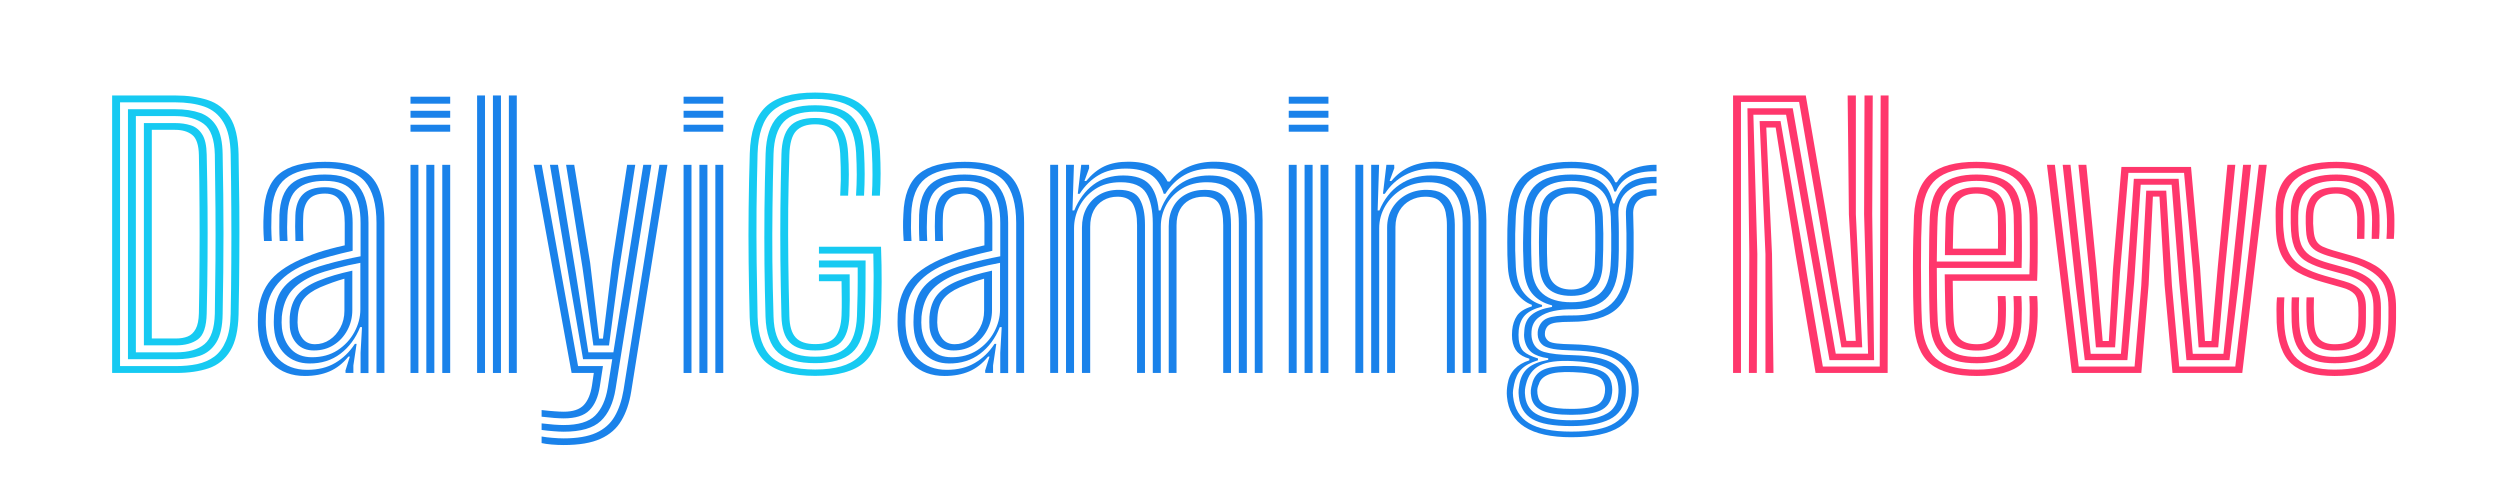 <svg xmlns="http://www.w3.org/2000/svg" xmlns:xlink="http://www.w3.org/1999/xlink" width="500" zoomAndPan="magnify" viewBox="0 0 375 75" height="100" preserveAspectRatio="xMidYMid meet" version="1.2"><defs/><g id="e4c273fc37"><g style="fill:#16caf2;fill-opacity:1;"><g transform="translate(13.928, 55.944)"><path style="stroke:none" d="M 2.891 0 L 2.891 -41.625 L 12.328 -41.625 C 14.191 -41.625 15.828 -41.395 17.234 -40.938 C 18.648 -40.488 19.758 -39.629 20.562 -38.359 C 21.375 -37.098 21.805 -35.254 21.859 -32.828 C 21.91 -30.117 21.945 -27.508 21.969 -25 C 21.988 -22.488 21.988 -19.926 21.969 -17.312 C 21.957 -14.695 21.922 -11.863 21.859 -8.812 C 21.805 -6.426 21.391 -4.598 20.609 -3.328 C 19.836 -2.055 18.758 -1.18 17.375 -0.703 C 15.988 -0.234 14.359 0 12.484 0 Z M 4.078 -1.031 L 12.484 -1.031 C 13.609 -1.031 14.66 -1.129 15.641 -1.328 C 16.617 -1.535 17.477 -1.91 18.219 -2.453 C 18.957 -3.004 19.539 -3.797 19.969 -4.828 C 20.406 -5.859 20.641 -7.203 20.672 -8.859 C 20.723 -11.379 20.754 -13.941 20.766 -16.547 C 20.785 -19.16 20.785 -21.82 20.766 -24.531 C 20.754 -27.238 20.723 -30 20.672 -32.812 C 20.629 -34.883 20.266 -36.484 19.578 -37.609 C 18.898 -38.742 17.945 -39.523 16.719 -39.953 C 15.488 -40.379 14.023 -40.594 12.328 -40.594 L 4.078 -40.594 Z M 5.266 -2.062 L 5.266 -39.562 L 12.328 -39.562 C 13.797 -39.562 15.055 -39.375 16.109 -39 C 17.16 -38.625 17.977 -37.953 18.562 -36.984 C 19.145 -36.016 19.445 -34.625 19.469 -32.812 C 19.508 -30.688 19.539 -28.648 19.562 -26.703 C 19.582 -24.766 19.594 -22.848 19.594 -20.953 C 19.594 -19.066 19.582 -17.129 19.562 -15.141 C 19.539 -13.16 19.508 -11.066 19.469 -8.859 C 19.445 -6.984 19.129 -5.555 18.516 -4.578 C 17.91 -3.598 17.086 -2.93 16.047 -2.578 C 15.016 -2.234 13.828 -2.062 12.484 -2.062 Z M 6.453 -3.094 L 12.484 -3.094 C 14.348 -3.094 15.77 -3.504 16.75 -4.328 C 17.727 -5.148 18.242 -6.672 18.297 -8.891 C 18.336 -11.586 18.367 -14.227 18.391 -16.812 C 18.41 -19.395 18.41 -22 18.391 -24.625 C 18.367 -27.25 18.336 -29.961 18.297 -32.766 C 18.242 -35.055 17.691 -36.586 16.641 -37.359 C 15.598 -38.141 14.16 -38.531 12.328 -38.531 L 6.453 -38.531 Z M 7.656 -4.141 L 7.656 -37.484 L 12.328 -37.484 C 13.18 -37.484 13.957 -37.375 14.656 -37.156 C 15.363 -36.945 15.938 -36.504 16.375 -35.828 C 16.82 -35.16 17.055 -34.129 17.078 -32.734 C 17.141 -29.953 17.18 -27.301 17.203 -24.781 C 17.223 -22.27 17.223 -19.734 17.203 -17.172 C 17.191 -14.609 17.148 -11.859 17.078 -8.922 C 17.035 -6.953 16.598 -5.66 15.766 -5.047 C 14.93 -4.441 13.836 -4.141 12.484 -4.141 Z M 8.844 -5.172 L 12.484 -5.172 C 13.141 -5.172 13.719 -5.27 14.219 -5.469 C 14.719 -5.664 15.117 -6.039 15.422 -6.594 C 15.723 -7.145 15.883 -7.938 15.906 -8.969 C 15.957 -11.52 15.988 -14.117 16 -16.766 C 16.02 -19.41 16.02 -22.066 16 -24.734 C 15.988 -27.41 15.957 -30.055 15.906 -32.672 C 15.875 -34.203 15.535 -35.219 14.891 -35.719 C 14.254 -36.219 13.398 -36.469 12.328 -36.469 L 8.844 -36.469 Z M 8.844 -5.172 "/></g></g><g style="fill:#1a82ea;fill-opacity:1;"><g transform="translate(37.037, 55.944)"><path style="stroke:none" d="M 19.438 0 L 19.438 -22.5 C 19.438 -25.312 18.859 -27.383 17.703 -28.719 C 16.555 -30.051 14.555 -30.719 11.703 -30.719 C 9.066 -30.719 7.098 -30.195 5.797 -29.156 C 4.492 -28.125 3.789 -26.332 3.688 -23.781 C 3.664 -23.125 3.656 -22.461 3.656 -21.797 C 3.664 -21.141 3.691 -20.473 3.734 -19.797 L 2.562 -19.797 C 2.508 -20.535 2.477 -21.207 2.469 -21.812 C 2.457 -22.414 2.473 -23.086 2.516 -23.828 C 2.617 -26.648 3.395 -28.66 4.844 -29.859 C 6.289 -31.066 8.578 -31.672 11.703 -31.672 C 13.922 -31.672 15.68 -31.336 16.984 -30.672 C 18.285 -30.016 19.219 -29.008 19.781 -27.656 C 20.344 -26.301 20.625 -24.582 20.625 -22.5 L 20.625 0 Z M 9.766 -2.359 C 11.234 -2.359 12.508 -2.707 13.594 -3.406 C 14.676 -4.113 15.516 -5.016 16.109 -6.109 C 16.711 -7.211 17.016 -8.352 17.016 -9.531 L 17.016 -16.516 C 15.898 -16.316 14.695 -16.047 13.406 -15.703 C 12.125 -15.367 11.062 -15.035 10.219 -14.703 C 8.625 -14.035 7.438 -13.227 6.656 -12.281 C 5.875 -11.332 5.398 -10.062 5.234 -8.469 C 5.211 -8.176 5.203 -7.875 5.203 -7.562 C 5.211 -7.258 5.227 -6.977 5.25 -6.719 C 5.414 -5.414 5.879 -4.363 6.641 -3.562 C 7.398 -2.758 8.441 -2.359 9.766 -2.359 Z M 10.047 -3.375 C 8.984 -3.375 8.141 -3.703 7.516 -4.359 C 6.891 -5.023 6.531 -5.848 6.438 -6.828 C 6.414 -7.117 6.406 -7.395 6.406 -7.656 C 6.406 -7.914 6.41 -8.172 6.422 -8.422 C 6.535 -9.797 6.926 -10.891 7.594 -11.703 C 8.258 -12.523 9.266 -13.219 10.609 -13.781 C 11.492 -14.145 12.336 -14.441 13.141 -14.672 C 13.953 -14.91 14.844 -15.133 15.812 -15.344 L 15.812 -9.438 C 15.812 -8.344 15.562 -7.332 15.062 -6.406 C 14.57 -5.488 13.895 -4.754 13.031 -4.203 C 12.164 -3.648 11.172 -3.375 10.047 -3.375 Z M 10.203 -4.312 C 11.016 -4.312 11.754 -4.535 12.422 -4.984 C 13.086 -5.43 13.617 -6.035 14.016 -6.797 C 14.422 -7.555 14.625 -8.398 14.625 -9.328 L 14.625 -14.141 C 14.031 -13.973 13.441 -13.785 12.859 -13.578 C 12.273 -13.367 11.66 -13.129 11.016 -12.859 C 9.859 -12.348 9.02 -11.754 8.5 -11.078 C 7.977 -10.398 7.688 -9.492 7.625 -8.359 C 7.602 -8.066 7.594 -7.805 7.594 -7.578 C 7.602 -7.348 7.617 -7.129 7.641 -6.922 C 7.703 -6.254 7.953 -5.648 8.391 -5.109 C 8.836 -4.578 9.441 -4.312 10.203 -4.312 Z M 8.703 0.453 C 6.734 0.453 5.117 -0.141 3.859 -1.328 C 2.609 -2.516 1.883 -4.219 1.688 -6.438 C 1.656 -6.863 1.641 -7.273 1.641 -7.672 C 1.641 -8.066 1.648 -8.473 1.672 -8.891 C 1.836 -10.973 2.488 -12.676 3.625 -14 C 4.77 -15.32 6.562 -16.469 9 -17.438 C 9.57 -17.676 10.133 -17.891 10.688 -18.078 C 11.25 -18.266 11.848 -18.441 12.484 -18.609 C 13.129 -18.785 13.859 -18.961 14.672 -19.141 L 14.672 -22.5 C 14.672 -23.875 14.453 -24.953 14.016 -25.734 C 13.586 -26.516 12.816 -26.906 11.703 -26.906 C 10.609 -26.906 9.801 -26.613 9.281 -26.031 C 8.77 -25.445 8.492 -24.617 8.453 -23.547 C 8.43 -23.223 8.422 -22.703 8.422 -21.984 C 8.422 -21.266 8.438 -20.535 8.469 -19.797 L 7.281 -19.797 C 7.25 -20.566 7.234 -21.285 7.234 -21.953 C 7.242 -22.629 7.254 -23.191 7.266 -23.641 C 7.316 -25.047 7.695 -26.098 8.406 -26.797 C 9.113 -27.504 10.211 -27.859 11.703 -27.859 C 13.273 -27.859 14.359 -27.391 14.953 -26.453 C 15.555 -25.516 15.859 -24.195 15.859 -22.5 L 15.859 -18.328 C 14.734 -18.078 13.602 -17.797 12.469 -17.484 C 11.332 -17.18 10.316 -16.863 9.422 -16.531 C 7.359 -15.77 5.773 -14.742 4.672 -13.453 C 3.566 -12.16 2.961 -10.602 2.859 -8.781 C 2.848 -8.438 2.836 -8.066 2.828 -7.672 C 2.828 -7.273 2.848 -6.898 2.891 -6.547 C 3.035 -4.691 3.645 -3.211 4.719 -2.109 C 5.801 -1.016 7.242 -0.469 9.047 -0.469 C 10.672 -0.469 12.066 -0.812 13.234 -1.5 C 14.41 -2.188 15.395 -3.141 16.188 -4.359 L 16.453 -4.359 L 15.969 -1.125 L 15.969 0 L 14.797 0 L 14.781 -0.359 L 15.438 -2.453 L 15.219 -2.453 C 14.395 -1.43 13.453 -0.691 12.391 -0.234 C 11.328 0.223 10.098 0.453 8.703 0.453 Z M 17.047 0.016 L 17.047 -3.031 L 17.266 -6.875 L 16.984 -6.875 C 16.305 -5.195 15.316 -3.863 14.016 -2.875 C 12.711 -1.895 11.164 -1.41 9.375 -1.422 C 7.895 -1.43 6.676 -1.895 5.719 -2.812 C 4.758 -3.738 4.211 -5.008 4.078 -6.625 C 4.047 -6.945 4.031 -7.285 4.031 -7.641 C 4.031 -8.004 4.039 -8.348 4.062 -8.672 C 4.188 -10.504 4.711 -11.941 5.641 -12.984 C 6.566 -14.035 7.961 -14.914 9.828 -15.625 C 10.391 -15.844 11.086 -16.066 11.922 -16.297 C 12.754 -16.535 13.617 -16.758 14.516 -16.969 C 15.422 -17.176 16.266 -17.352 17.047 -17.5 L 17.047 -22.5 C 17.047 -24.562 16.656 -26.129 15.875 -27.203 C 15.102 -28.273 13.711 -28.812 11.703 -28.812 C 9.859 -28.812 8.477 -28.41 7.562 -27.609 C 6.645 -26.816 6.148 -25.504 6.078 -23.672 C 6.055 -23.16 6.039 -22.562 6.031 -21.875 C 6.031 -21.195 6.051 -20.504 6.094 -19.797 L 4.922 -19.797 C 4.879 -20.504 4.859 -21.195 4.859 -21.875 C 4.859 -22.562 4.863 -23.172 4.875 -23.703 C 4.969 -25.836 5.547 -27.379 6.609 -28.328 C 7.68 -29.285 9.379 -29.766 11.703 -29.766 C 14.129 -29.766 15.82 -29.164 16.781 -27.969 C 17.75 -26.77 18.234 -24.945 18.234 -22.5 L 18.234 0.016 Z M 17.047 0.016 "/></g></g><g style="fill:#1a82ea;fill-opacity:1;"><g transform="translate(58.903, 55.944)"><path style="stroke:none" d="M 2.672 -40.391 L 2.672 -41.438 L 8.625 -41.438 L 8.625 -40.391 Z M 2.672 -36.188 L 2.672 -37.234 L 8.625 -37.234 L 8.625 -36.188 Z M 2.672 -38.281 L 2.672 -39.328 L 8.625 -39.328 L 8.625 -38.281 Z M 7.438 0 L 7.438 -31.219 L 8.625 -31.219 L 8.625 0 Z M 2.672 0 L 2.672 -31.219 L 3.859 -31.219 L 3.859 0 Z M 5.047 0 L 5.047 -31.219 L 6.25 -31.219 L 6.25 0 Z M 5.047 0 "/></g></g><g style="fill:#1a82ea;fill-opacity:1;"><g transform="translate(68.893, 55.944)"><path style="stroke:none" d="M 7.438 0 L 7.438 -41.625 L 8.625 -41.625 L 8.625 0 Z M 2.672 0 L 2.672 -41.625 L 3.859 -41.625 L 3.859 0 Z M 5.047 0 L 5.047 -41.625 L 6.25 -41.625 L 6.25 0 Z M 5.047 0 "/></g></g><g style="fill:#1a82ea;fill-opacity:1;"><g transform="translate(78.882, 55.944)"><path style="stroke:none" d="M 5.672 10.812 C 5.078 10.812 4.473 10.785 3.859 10.734 C 3.254 10.68 2.754 10.609 2.359 10.516 L 2.359 9.531 C 2.879 9.625 3.43 9.691 4.016 9.734 C 4.609 9.785 5.16 9.812 5.672 9.812 C 7.703 9.812 9.32 9.535 10.531 8.984 C 11.75 8.43 12.672 7.617 13.297 6.547 C 13.93 5.473 14.379 4.16 14.641 2.609 L 20.031 -31.219 L 21.234 -31.219 L 15.797 2.812 C 15.523 4.508 15.035 5.953 14.328 7.141 C 13.629 8.336 12.586 9.25 11.203 9.875 C 9.828 10.5 7.984 10.812 5.672 10.812 Z M 5.672 6.812 C 5.273 6.812 4.805 6.789 4.266 6.75 C 3.734 6.707 3.098 6.645 2.359 6.562 L 2.359 5.562 C 3.16 5.656 3.816 5.719 4.328 5.75 C 4.836 5.789 5.285 5.812 5.672 5.812 C 7.055 5.812 8.062 5.477 8.688 4.812 C 9.312 4.145 9.723 3.148 9.922 1.828 L 10.188 0 L 6.859 0 L 1.172 -31.219 L 2.375 -31.219 L 7.828 -1.031 L 11.562 -1.031 L 11.094 2.016 C 10.852 3.598 10.332 4.789 9.531 5.594 C 8.738 6.406 7.453 6.812 5.672 6.812 Z M 5.672 8.812 C 5.223 8.812 4.703 8.785 4.109 8.734 C 3.523 8.691 2.941 8.629 2.359 8.547 L 2.359 7.562 C 3.035 7.645 3.648 7.707 4.203 7.75 C 4.766 7.789 5.254 7.812 5.672 7.812 C 7.867 7.812 9.441 7.336 10.391 6.391 C 11.348 5.441 11.977 4.051 12.281 2.219 L 12.953 -2.062 L 8.578 -2.062 L 6.5 -14.094 L 3.609 -31.219 L 4.812 -31.219 L 7.5 -14.938 L 9.375 -3.094 L 13.125 -3.094 L 17.609 -31.219 L 18.828 -31.219 L 13.453 2.406 C 13.109 4.531 12.367 6.129 11.234 7.203 C 10.098 8.273 8.242 8.812 5.672 8.812 Z M 10.125 -4.125 L 8.5 -15.75 L 6.031 -31.219 L 7.25 -31.219 L 9.641 -16.531 L 10.984 -5.156 L 11.562 -5.156 L 12.969 -16.688 L 15.188 -31.219 L 16.406 -31.219 L 13.969 -15.422 L 12.469 -4.125 Z M 10.125 -4.125 "/></g></g><g style="fill:#1a82ea;fill-opacity:1;"><g transform="translate(99.864, 55.944)"><path style="stroke:none" d="M 2.672 -40.391 L 2.672 -41.438 L 8.625 -41.438 L 8.625 -40.391 Z M 2.672 -36.188 L 2.672 -37.234 L 8.625 -37.234 L 8.625 -36.188 Z M 2.672 -38.281 L 2.672 -39.328 L 8.625 -39.328 L 8.625 -38.281 Z M 7.438 0 L 7.438 -31.219 L 8.625 -31.219 L 8.625 0 Z M 2.672 0 L 2.672 -31.219 L 3.859 -31.219 L 3.859 0 Z M 5.047 0 L 5.047 -31.219 L 6.25 -31.219 L 6.25 0 Z M 5.047 0 "/></g></g><g style="fill:#16caf2;fill-opacity:1;"><g transform="translate(109.857, 55.944)"><path style="stroke:none" d="M 12.422 0.438 C 9.066 0.438 6.613 -0.234 5.062 -1.578 C 3.508 -2.922 2.688 -5.188 2.594 -8.375 C 2.52 -11.207 2.469 -13.957 2.438 -16.625 C 2.406 -19.289 2.406 -21.969 2.438 -24.656 C 2.469 -27.344 2.523 -30.102 2.609 -32.938 C 2.703 -36.145 3.492 -38.469 4.984 -39.906 C 6.473 -41.344 8.945 -42.062 12.406 -42.062 C 15.758 -42.062 18.172 -41.363 19.641 -39.969 C 21.117 -38.582 21.953 -36.344 22.141 -33.25 C 22.203 -32.031 22.234 -30.922 22.234 -29.922 C 22.234 -28.922 22.195 -27.812 22.125 -26.594 L 20.922 -26.594 C 20.984 -27.582 21.016 -28.617 21.016 -29.703 C 21.023 -30.785 20.992 -31.953 20.922 -33.203 C 20.773 -36.109 20.016 -38.148 18.641 -39.328 C 17.266 -40.516 15.188 -41.109 12.406 -41.109 C 9.477 -41.109 7.332 -40.488 5.969 -39.25 C 4.602 -38.008 3.875 -35.898 3.781 -32.922 C 3.707 -30.078 3.656 -27.312 3.625 -24.625 C 3.602 -21.938 3.609 -19.258 3.641 -16.594 C 3.672 -13.926 3.719 -11.203 3.781 -8.422 C 3.863 -5.578 4.578 -3.547 5.922 -2.328 C 7.273 -1.117 9.441 -0.516 12.422 -0.516 C 15.398 -0.516 17.555 -1.129 18.891 -2.359 C 20.234 -3.586 20.961 -5.609 21.078 -8.422 C 21.117 -9.473 21.145 -10.492 21.156 -11.484 C 21.176 -12.484 21.188 -13.504 21.188 -14.547 C 21.188 -15.586 21.172 -16.707 21.141 -17.906 L 12.984 -17.906 L 12.984 -18.938 L 22.297 -18.938 C 22.367 -17 22.398 -15.234 22.391 -13.641 C 22.391 -12.047 22.348 -10.289 22.266 -8.375 C 22.141 -5.238 21.316 -2.984 19.797 -1.609 C 18.273 -0.242 15.816 0.438 12.422 0.438 Z M 12.422 -1.469 C 9.922 -1.469 8.07 -1.992 6.875 -3.047 C 5.688 -4.098 5.051 -5.906 4.969 -8.469 C 4.895 -11.062 4.844 -13.68 4.812 -16.328 C 4.789 -18.984 4.789 -21.691 4.812 -24.453 C 4.844 -27.211 4.898 -30.023 4.984 -32.891 C 5.066 -35.422 5.664 -37.266 6.781 -38.422 C 7.906 -39.578 9.781 -40.156 12.406 -40.156 C 14.883 -40.156 16.691 -39.613 17.828 -38.531 C 18.961 -37.457 19.602 -35.656 19.75 -33.125 C 19.812 -31.906 19.844 -30.812 19.844 -29.844 C 19.844 -28.875 19.812 -27.789 19.75 -26.594 L 18.547 -26.594 C 18.617 -27.707 18.656 -28.754 18.656 -29.734 C 18.656 -30.711 18.625 -31.816 18.562 -33.047 C 18.426 -35.273 17.879 -36.852 16.922 -37.781 C 15.973 -38.719 14.469 -39.188 12.406 -39.188 C 10.219 -39.188 8.648 -38.68 7.703 -37.672 C 6.754 -36.66 6.242 -35.055 6.172 -32.859 C 6.098 -30.129 6.047 -27.43 6.016 -24.766 C 5.984 -22.109 5.977 -19.441 6 -16.766 C 6.031 -14.086 6.086 -11.328 6.172 -8.484 C 6.234 -6.242 6.77 -4.676 7.781 -3.781 C 8.801 -2.883 10.348 -2.438 12.422 -2.438 C 14.578 -2.438 16.141 -2.906 17.109 -3.844 C 18.078 -4.789 18.602 -6.348 18.688 -8.516 C 18.727 -9.598 18.758 -10.711 18.781 -11.859 C 18.801 -13.016 18.805 -14.336 18.797 -15.828 L 12.984 -15.828 L 12.984 -16.875 L 19.984 -16.875 C 19.992 -15.508 19.988 -14.078 19.969 -12.578 C 19.957 -11.086 19.926 -9.723 19.875 -8.484 C 19.781 -5.91 19.133 -4.098 17.938 -3.047 C 16.75 -1.992 14.91 -1.469 12.422 -1.469 Z M 12.422 -3.375 C 10.68 -3.375 9.414 -3.77 8.625 -4.562 C 7.832 -5.363 7.41 -6.68 7.359 -8.516 C 7.285 -11.492 7.234 -14.289 7.203 -16.906 C 7.18 -19.531 7.18 -22.125 7.203 -24.688 C 7.234 -27.258 7.285 -29.961 7.359 -32.797 C 7.41 -34.691 7.816 -36.07 8.578 -36.938 C 9.336 -37.812 10.613 -38.25 12.406 -38.25 C 14.082 -38.25 15.301 -37.836 16.062 -37.016 C 16.82 -36.191 17.254 -34.844 17.359 -32.969 C 17.43 -31.801 17.469 -30.734 17.469 -29.766 C 17.469 -28.805 17.43 -27.75 17.359 -26.594 L 16.172 -26.594 C 16.223 -27.531 16.254 -28.328 16.266 -28.984 C 16.273 -29.641 16.27 -30.27 16.25 -30.875 C 16.227 -31.477 16.203 -32.16 16.172 -32.922 C 16.078 -34.398 15.758 -35.5 15.219 -36.219 C 14.676 -36.938 13.738 -37.297 12.406 -37.297 C 11.145 -37.297 10.195 -36.961 9.562 -36.297 C 8.938 -35.629 8.598 -34.43 8.547 -32.703 C 8.461 -29.984 8.406 -27.301 8.375 -24.656 C 8.352 -22.02 8.359 -19.367 8.391 -16.703 C 8.422 -14.035 8.473 -11.316 8.547 -8.547 C 8.578 -7.047 8.895 -5.969 9.5 -5.312 C 10.102 -4.656 11.078 -4.328 12.422 -4.328 C 13.848 -4.328 14.848 -4.68 15.422 -5.391 C 15.992 -6.109 16.312 -7.191 16.375 -8.641 C 16.406 -9.398 16.414 -10.234 16.406 -11.141 C 16.406 -12.055 16.395 -12.93 16.375 -13.766 L 12.984 -13.766 L 12.984 -14.797 L 17.594 -14.797 C 17.613 -13.172 17.617 -11.879 17.609 -10.922 C 17.598 -9.973 17.582 -9.191 17.562 -8.578 C 17.488 -6.723 17.051 -5.391 16.25 -4.578 C 15.445 -3.773 14.172 -3.375 12.422 -3.375 Z M 12.422 -3.375 "/></g></g><g style="fill:#1a82ea;fill-opacity:1;"><g transform="translate(132.99, 55.944)"><path style="stroke:none" d="M 19.438 0 L 19.438 -22.5 C 19.438 -25.312 18.859 -27.383 17.703 -28.719 C 16.555 -30.051 14.555 -30.719 11.703 -30.719 C 9.066 -30.719 7.098 -30.195 5.797 -29.156 C 4.492 -28.125 3.789 -26.332 3.688 -23.781 C 3.664 -23.125 3.656 -22.461 3.656 -21.797 C 3.664 -21.141 3.691 -20.473 3.734 -19.797 L 2.562 -19.797 C 2.508 -20.535 2.477 -21.207 2.469 -21.812 C 2.457 -22.414 2.473 -23.086 2.516 -23.828 C 2.617 -26.648 3.395 -28.66 4.844 -29.859 C 6.289 -31.066 8.578 -31.672 11.703 -31.672 C 13.922 -31.672 15.68 -31.336 16.984 -30.672 C 18.285 -30.016 19.219 -29.008 19.781 -27.656 C 20.344 -26.301 20.625 -24.582 20.625 -22.5 L 20.625 0 Z M 9.766 -2.359 C 11.234 -2.359 12.508 -2.707 13.594 -3.406 C 14.676 -4.113 15.516 -5.016 16.109 -6.109 C 16.711 -7.211 17.016 -8.352 17.016 -9.531 L 17.016 -16.516 C 15.898 -16.316 14.695 -16.047 13.406 -15.703 C 12.125 -15.367 11.062 -15.035 10.219 -14.703 C 8.625 -14.035 7.438 -13.227 6.656 -12.281 C 5.875 -11.332 5.398 -10.062 5.234 -8.469 C 5.211 -8.176 5.203 -7.875 5.203 -7.562 C 5.211 -7.258 5.227 -6.977 5.25 -6.719 C 5.414 -5.414 5.879 -4.363 6.641 -3.562 C 7.398 -2.758 8.441 -2.359 9.766 -2.359 Z M 10.047 -3.375 C 8.984 -3.375 8.141 -3.703 7.516 -4.359 C 6.891 -5.023 6.531 -5.848 6.438 -6.828 C 6.414 -7.117 6.406 -7.395 6.406 -7.656 C 6.406 -7.914 6.41 -8.172 6.422 -8.422 C 6.535 -9.797 6.926 -10.891 7.594 -11.703 C 8.258 -12.523 9.266 -13.219 10.609 -13.781 C 11.492 -14.145 12.336 -14.441 13.141 -14.672 C 13.953 -14.91 14.844 -15.133 15.812 -15.344 L 15.812 -9.438 C 15.812 -8.344 15.562 -7.332 15.062 -6.406 C 14.57 -5.488 13.895 -4.754 13.031 -4.203 C 12.164 -3.648 11.172 -3.375 10.047 -3.375 Z M 10.203 -4.312 C 11.016 -4.312 11.754 -4.535 12.422 -4.984 C 13.086 -5.43 13.617 -6.035 14.016 -6.797 C 14.422 -7.555 14.625 -8.398 14.625 -9.328 L 14.625 -14.141 C 14.031 -13.973 13.441 -13.785 12.859 -13.578 C 12.273 -13.367 11.66 -13.129 11.016 -12.859 C 9.859 -12.348 9.02 -11.754 8.5 -11.078 C 7.977 -10.398 7.688 -9.492 7.625 -8.359 C 7.602 -8.066 7.594 -7.805 7.594 -7.578 C 7.602 -7.348 7.617 -7.129 7.641 -6.922 C 7.703 -6.254 7.953 -5.648 8.391 -5.109 C 8.836 -4.578 9.441 -4.312 10.203 -4.312 Z M 8.703 0.453 C 6.734 0.453 5.117 -0.141 3.859 -1.328 C 2.609 -2.516 1.883 -4.219 1.688 -6.438 C 1.656 -6.863 1.641 -7.273 1.641 -7.672 C 1.641 -8.066 1.648 -8.473 1.672 -8.891 C 1.836 -10.973 2.488 -12.676 3.625 -14 C 4.77 -15.32 6.562 -16.469 9 -17.438 C 9.57 -17.676 10.133 -17.891 10.688 -18.078 C 11.25 -18.266 11.848 -18.441 12.484 -18.609 C 13.129 -18.785 13.859 -18.961 14.672 -19.141 L 14.672 -22.5 C 14.672 -23.875 14.453 -24.953 14.016 -25.734 C 13.586 -26.516 12.816 -26.906 11.703 -26.906 C 10.609 -26.906 9.801 -26.613 9.281 -26.031 C 8.77 -25.445 8.492 -24.617 8.453 -23.547 C 8.43 -23.223 8.422 -22.703 8.422 -21.984 C 8.422 -21.266 8.438 -20.535 8.469 -19.797 L 7.281 -19.797 C 7.25 -20.566 7.234 -21.285 7.234 -21.953 C 7.242 -22.629 7.254 -23.191 7.266 -23.641 C 7.316 -25.047 7.695 -26.098 8.406 -26.797 C 9.113 -27.504 10.211 -27.859 11.703 -27.859 C 13.273 -27.859 14.359 -27.391 14.953 -26.453 C 15.555 -25.516 15.859 -24.195 15.859 -22.5 L 15.859 -18.328 C 14.734 -18.078 13.602 -17.797 12.469 -17.484 C 11.332 -17.18 10.316 -16.863 9.422 -16.531 C 7.359 -15.77 5.773 -14.742 4.672 -13.453 C 3.566 -12.16 2.961 -10.602 2.859 -8.781 C 2.848 -8.438 2.836 -8.066 2.828 -7.672 C 2.828 -7.273 2.848 -6.898 2.891 -6.547 C 3.035 -4.691 3.645 -3.211 4.719 -2.109 C 5.801 -1.016 7.242 -0.469 9.047 -0.469 C 10.672 -0.469 12.066 -0.812 13.234 -1.5 C 14.41 -2.188 15.395 -3.141 16.188 -4.359 L 16.453 -4.359 L 15.969 -1.125 L 15.969 0 L 14.797 0 L 14.781 -0.359 L 15.438 -2.453 L 15.219 -2.453 C 14.395 -1.43 13.453 -0.691 12.391 -0.234 C 11.328 0.223 10.098 0.453 8.703 0.453 Z M 17.047 0.016 L 17.047 -3.031 L 17.266 -6.875 L 16.984 -6.875 C 16.305 -5.195 15.316 -3.863 14.016 -2.875 C 12.711 -1.895 11.164 -1.41 9.375 -1.422 C 7.895 -1.43 6.676 -1.895 5.719 -2.812 C 4.758 -3.738 4.211 -5.008 4.078 -6.625 C 4.047 -6.945 4.031 -7.285 4.031 -7.641 C 4.031 -8.004 4.039 -8.348 4.062 -8.672 C 4.188 -10.504 4.711 -11.941 5.641 -12.984 C 6.566 -14.035 7.961 -14.914 9.828 -15.625 C 10.391 -15.844 11.086 -16.066 11.922 -16.297 C 12.754 -16.535 13.617 -16.758 14.516 -16.969 C 15.422 -17.176 16.266 -17.352 17.047 -17.5 L 17.047 -22.5 C 17.047 -24.562 16.656 -26.129 15.875 -27.203 C 15.102 -28.273 13.711 -28.812 11.703 -28.812 C 9.859 -28.812 8.477 -28.41 7.562 -27.609 C 6.645 -26.816 6.148 -25.504 6.078 -23.672 C 6.055 -23.16 6.039 -22.562 6.031 -21.875 C 6.031 -21.195 6.051 -20.504 6.094 -19.797 L 4.922 -19.797 C 4.879 -20.504 4.859 -21.195 4.859 -21.875 C 4.859 -22.562 4.863 -23.172 4.875 -23.703 C 4.969 -25.836 5.547 -27.379 6.609 -28.328 C 7.68 -29.285 9.379 -29.766 11.703 -29.766 C 14.129 -29.766 15.82 -29.164 16.781 -27.969 C 17.75 -26.77 18.234 -24.945 18.234 -22.5 L 18.234 0.016 Z M 17.047 0.016 "/></g></g><g style="fill:#1a82ea;fill-opacity:1;"><g transform="translate(154.856, 55.944)"><path style="stroke:none" d="M 33.359 0 L 33.359 -22.641 C 33.359 -24.316 33.176 -25.754 32.812 -26.953 C 32.445 -28.16 31.801 -29.078 30.875 -29.703 C 29.945 -30.336 28.629 -30.656 26.922 -30.656 C 25.328 -30.656 23.957 -30.332 22.812 -29.688 C 21.676 -29.039 20.723 -28.102 19.953 -26.875 L 19.703 -26.875 C 19.285 -28.238 18.617 -29.207 17.703 -29.781 C 16.797 -30.363 15.566 -30.656 14.016 -30.656 C 12.398 -30.656 11.039 -30.328 9.938 -29.672 C 8.832 -29.023 7.883 -28.094 7.094 -26.875 L 6.812 -26.875 L 7.328 -31.219 L 8.5 -31.219 L 8.516 -30.719 L 7.812 -28.797 L 8.078 -28.797 C 8.91 -29.805 9.816 -30.539 10.797 -31 C 11.785 -31.457 12.977 -31.688 14.375 -31.688 C 15.852 -31.688 17.066 -31.457 18.016 -31 C 18.961 -30.551 19.719 -29.789 20.281 -28.719 L 20.609 -28.719 C 21.422 -29.738 22.391 -30.488 23.516 -30.969 C 24.641 -31.445 25.898 -31.688 27.297 -31.688 C 29.211 -31.688 30.691 -31.332 31.734 -30.625 C 32.785 -29.926 33.516 -28.914 33.922 -27.594 C 34.328 -26.281 34.531 -24.707 34.531 -22.875 L 34.531 0 Z M 2.672 0 L 2.672 -31.219 L 3.859 -31.219 L 3.859 0 Z M 7.438 0 L 7.438 -21.797 C 7.438 -22.898 7.66 -23.875 8.109 -24.719 C 8.566 -25.57 9.207 -26.242 10.031 -26.734 C 10.863 -27.223 11.836 -27.469 12.953 -27.469 C 14.492 -27.469 15.535 -27.016 16.078 -26.109 C 16.617 -25.203 16.891 -23.91 16.891 -22.234 L 16.891 0 L 15.703 0 L 15.703 -22.172 C 15.703 -23.516 15.5 -24.562 15.094 -25.312 C 14.695 -26.062 13.926 -26.438 12.781 -26.438 C 11.969 -26.438 11.254 -26.254 10.641 -25.891 C 10.023 -25.535 9.539 -25.02 9.188 -24.344 C 8.844 -23.664 8.672 -22.859 8.672 -21.922 L 8.672 0 Z M 5.047 0 L 5.047 -31.219 L 6.234 -31.219 L 6.016 -24.375 L 6.281 -24.375 C 6.969 -26.031 7.922 -27.316 9.141 -28.234 C 10.367 -29.16 11.875 -29.625 13.656 -29.625 C 15.438 -29.613 16.723 -29.18 17.516 -28.328 C 18.305 -27.473 18.785 -26.156 18.953 -24.375 L 19.203 -24.375 C 19.836 -26.07 20.785 -27.375 22.047 -28.281 C 23.305 -29.188 24.816 -29.633 26.578 -29.625 C 28.047 -29.613 29.188 -29.328 30 -28.766 C 30.812 -28.203 31.375 -27.398 31.688 -26.359 C 32.008 -25.328 32.172 -24.066 32.172 -22.578 L 32.172 0 L 30.969 0 L 30.969 -22.438 C 30.969 -24.414 30.633 -25.938 29.969 -27 C 29.312 -28.07 28.047 -28.609 26.172 -28.609 C 24.734 -28.609 23.5 -28.297 22.469 -27.672 C 21.438 -27.047 20.645 -26.227 20.094 -25.219 C 19.539 -24.207 19.266 -23.113 19.266 -21.938 L 19.266 0 L 18.062 0 L 18.062 -22.438 C 18.062 -24.414 17.727 -25.938 17.062 -27 C 16.395 -28.07 15.117 -28.609 13.234 -28.609 C 11.734 -28.609 10.461 -28.266 9.422 -27.578 C 8.379 -26.891 7.586 -26.02 7.047 -24.969 C 6.516 -23.926 6.25 -22.836 6.25 -21.703 L 6.25 0 Z M 20.453 0 L 20.453 -22.016 C 20.453 -23.141 20.676 -24.109 21.125 -24.922 C 21.57 -25.734 22.203 -26.359 23.016 -26.797 C 23.828 -27.242 24.785 -27.469 25.891 -27.469 C 26.91 -27.469 27.703 -27.266 28.266 -26.859 C 28.828 -26.461 29.223 -25.875 29.453 -25.094 C 29.68 -24.312 29.797 -23.359 29.797 -22.234 L 29.797 0 L 28.625 0 L 28.625 -22.172 C 28.625 -23.547 28.422 -24.598 28.016 -25.328 C 27.609 -26.066 26.844 -26.438 25.719 -26.438 C 24.906 -26.438 24.188 -26.27 23.562 -25.938 C 22.945 -25.602 22.469 -25.117 22.125 -24.484 C 21.789 -23.848 21.625 -23.066 21.625 -22.141 L 21.625 0 Z M 20.453 0 "/></g></g><g style="fill:#1a82ea;fill-opacity:1;"><g transform="translate(190.64, 55.944)"><path style="stroke:none" d="M 2.672 -40.391 L 2.672 -41.438 L 8.625 -41.438 L 8.625 -40.391 Z M 2.672 -36.188 L 2.672 -37.234 L 8.625 -37.234 L 8.625 -36.188 Z M 2.672 -38.281 L 2.672 -39.328 L 8.625 -39.328 L 8.625 -38.281 Z M 7.438 0 L 7.438 -31.219 L 8.625 -31.219 L 8.625 0 Z M 2.672 0 L 2.672 -31.219 L 3.859 -31.219 L 3.859 0 Z M 5.047 0 L 5.047 -31.219 L 6.25 -31.219 L 6.25 0 Z M 5.047 0 "/></g></g><g style="fill:#1a82ea;fill-opacity:1;"><g transform="translate(200.63, 55.944)"><path style="stroke:none" d="M 21.156 0 L 21.156 -22.641 C 21.156 -23.359 21.098 -24.172 20.984 -25.078 C 20.867 -25.984 20.598 -26.863 20.172 -27.719 C 19.742 -28.57 19.07 -29.273 18.156 -29.828 C 17.25 -30.379 15.992 -30.656 14.391 -30.656 C 12.773 -30.656 11.348 -30.328 10.109 -29.672 C 8.879 -29.023 7.875 -28.094 7.094 -26.875 L 6.812 -26.875 L 7.328 -31.219 L 8.5 -31.219 L 8.516 -30.719 L 7.812 -28.797 L 8.078 -28.797 C 8.922 -29.805 9.895 -30.539 11 -31 C 12.102 -31.457 13.352 -31.688 14.75 -31.688 C 16.188 -31.688 17.367 -31.477 18.297 -31.062 C 19.234 -30.656 19.973 -30.113 20.516 -29.438 C 21.066 -28.758 21.469 -28.023 21.719 -27.234 C 21.977 -26.453 22.145 -25.676 22.219 -24.906 C 22.289 -24.133 22.328 -23.457 22.328 -22.875 L 22.328 0 Z M 2.672 0 L 2.672 -31.219 L 3.859 -31.219 L 3.859 0 Z M 7.438 0 L 7.438 -21.797 C 7.438 -22.898 7.691 -23.875 8.203 -24.719 C 8.723 -25.57 9.426 -26.242 10.312 -26.734 C 11.207 -27.223 12.211 -27.469 13.328 -27.469 C 14.328 -27.469 15.113 -27.289 15.688 -26.938 C 16.27 -26.582 16.691 -26.133 16.953 -25.594 C 17.223 -25.051 17.395 -24.477 17.469 -23.875 C 17.551 -23.27 17.594 -22.723 17.594 -22.234 L 17.594 0 L 16.406 0 L 16.406 -22.172 C 16.406 -22.785 16.344 -23.422 16.219 -24.078 C 16.094 -24.734 15.801 -25.289 15.344 -25.75 C 14.895 -26.207 14.164 -26.438 13.156 -26.438 C 12.352 -26.438 11.609 -26.254 10.922 -25.891 C 10.242 -25.535 9.703 -25.02 9.297 -24.344 C 8.898 -23.664 8.695 -22.859 8.688 -21.922 L 8.625 0 Z M 5.047 0 L 5.047 -31.219 L 6.234 -31.219 L 6.016 -24.375 L 6.281 -24.375 C 6.969 -26.051 7.984 -27.348 9.328 -28.266 C 10.68 -29.18 12.25 -29.633 14.031 -29.625 C 16.082 -29.613 17.582 -29.016 18.531 -27.828 C 19.488 -26.648 19.969 -24.898 19.969 -22.578 L 19.969 0 L 18.766 0 L 18.766 -22.438 C 18.766 -24.488 18.359 -26.031 17.547 -27.062 C 16.734 -28.094 15.426 -28.609 13.625 -28.609 C 12.156 -28.609 10.867 -28.281 9.766 -27.625 C 8.66 -26.969 7.797 -26.113 7.172 -25.062 C 6.555 -24.02 6.25 -22.898 6.25 -21.703 L 6.25 0 Z M 5.047 0 "/></g></g><g style="fill:#1a82ea;fill-opacity:1;"><g transform="translate(224.2, 55.944)"><path style="stroke:none" d="M 11.5 9.641 C 8.457 9.641 6.129 9.129 4.516 8.109 C 2.91 7.098 2.02 5.582 1.844 3.562 C 1.812 3.219 1.805 2.891 1.828 2.578 C 1.848 2.273 1.883 1.973 1.938 1.672 C 2.07 0.785 2.414 0.039 2.969 -0.562 C 3.531 -1.164 4.273 -1.609 5.203 -1.891 L 5.203 -2.141 C 4.43 -2.359 3.832 -2.691 3.406 -3.141 C 2.988 -3.598 2.727 -4.234 2.625 -5.047 C 2.602 -5.242 2.594 -5.461 2.594 -5.703 C 2.594 -5.941 2.602 -6.176 2.625 -6.406 C 2.707 -7.258 2.945 -7.984 3.344 -8.578 C 3.738 -9.18 4.484 -9.648 5.578 -9.984 L 5.578 -10.219 C 4.734 -10.52 3.945 -11.129 3.219 -12.047 C 2.5 -12.973 2.086 -14.238 1.984 -15.844 C 1.953 -16.469 1.926 -17.094 1.906 -17.719 C 1.895 -18.344 1.891 -18.969 1.891 -19.594 C 1.891 -20.227 1.895 -20.867 1.906 -21.516 C 1.926 -22.172 1.953 -22.848 1.984 -23.547 C 2.141 -26.453 2.984 -28.531 4.516 -29.781 C 6.047 -31.039 8.367 -31.672 11.484 -31.672 C 13.461 -31.672 14.957 -31.398 15.969 -30.859 C 16.988 -30.328 17.691 -29.578 18.078 -28.609 L 18.328 -28.609 C 18.754 -29.336 19.332 -29.895 20.062 -30.281 C 20.789 -30.664 21.547 -30.926 22.328 -31.062 C 23.109 -31.195 23.758 -31.25 24.281 -31.219 L 24.281 -30.25 C 22.562 -30.281 21.211 -30.023 20.234 -29.484 C 19.254 -28.941 18.578 -28.188 18.203 -27.219 L 17.938 -27.219 C 17.625 -28.352 16.984 -29.219 16.016 -29.812 C 15.047 -30.414 13.535 -30.719 11.484 -30.719 C 8.797 -30.719 6.77 -30.16 5.406 -29.047 C 4.051 -27.93 3.305 -26.094 3.172 -23.531 C 3.129 -22.57 3.098 -21.676 3.078 -20.844 C 3.066 -20.02 3.066 -19.207 3.078 -18.406 C 3.098 -17.602 3.129 -16.77 3.172 -15.906 C 3.266 -14.176 3.676 -12.867 4.406 -11.984 C 5.133 -11.098 6.035 -10.504 7.109 -10.203 L 7.109 -9.953 C 5.93 -9.641 5.078 -9.207 4.547 -8.656 C 4.023 -8.102 3.711 -7.352 3.609 -6.406 C 3.586 -6.156 3.578 -5.926 3.578 -5.719 C 3.586 -5.508 3.598 -5.281 3.609 -5.031 C 3.691 -4.238 3.93 -3.645 4.328 -3.25 C 4.734 -2.863 5.457 -2.504 6.5 -2.172 L 6.5 -1.906 C 5.352 -1.551 4.516 -1.094 3.984 -0.531 C 3.453 0.031 3.098 0.766 2.922 1.672 C 2.859 1.984 2.805 2.273 2.766 2.547 C 2.723 2.816 2.723 3.148 2.766 3.547 C 2.961 5.348 3.754 6.672 5.141 7.516 C 6.523 8.367 8.645 8.797 11.5 8.797 C 14.469 8.797 16.645 8.363 18.031 7.5 C 19.414 6.645 20.242 5.297 20.516 3.453 C 20.555 3.129 20.57 2.812 20.562 2.5 C 20.562 2.188 20.535 1.859 20.484 1.516 C 20.234 -0.16 19.426 -1.375 18.062 -2.125 C 16.707 -2.883 14.594 -3.301 11.719 -3.375 C 10.488 -3.406 9.523 -3.477 8.828 -3.594 C 8.141 -3.719 7.629 -3.895 7.297 -4.125 C 6.973 -4.363 6.742 -4.66 6.609 -5.016 C 6.523 -5.191 6.473 -5.43 6.453 -5.734 C 6.441 -6.047 6.457 -6.289 6.5 -6.469 C 6.727 -7.352 7.203 -7.938 7.922 -8.219 C 8.641 -8.508 9.832 -8.645 11.5 -8.625 C 14.188 -8.594 16.176 -9.164 17.469 -10.344 C 18.77 -11.531 19.504 -13.383 19.672 -15.906 C 19.723 -16.82 19.754 -17.676 19.766 -18.469 C 19.773 -19.258 19.773 -20.078 19.766 -20.922 C 19.754 -21.773 19.727 -22.727 19.688 -23.781 C 19.645 -25.008 20.008 -25.961 20.781 -26.641 C 21.562 -27.316 22.727 -27.617 24.281 -27.547 L 24.281 -26.594 C 23.031 -26.625 22.117 -26.391 21.547 -25.891 C 20.984 -25.391 20.727 -24.664 20.781 -23.719 C 20.812 -22.801 20.832 -21.922 20.844 -21.078 C 20.852 -20.234 20.852 -19.383 20.844 -18.531 C 20.844 -17.688 20.816 -16.801 20.766 -15.875 C 20.566 -12.969 19.738 -10.875 18.281 -9.594 C 16.82 -8.312 14.555 -7.672 11.484 -7.672 C 10.547 -7.672 9.805 -7.633 9.266 -7.562 C 8.723 -7.488 8.328 -7.348 8.078 -7.141 C 7.828 -6.93 7.656 -6.629 7.562 -6.234 C 7.551 -6.18 7.539 -6.055 7.531 -5.859 C 7.531 -5.66 7.555 -5.504 7.609 -5.391 C 7.734 -5.109 7.914 -4.891 8.156 -4.734 C 8.406 -4.586 8.805 -4.484 9.359 -4.422 C 9.91 -4.359 10.695 -4.316 11.719 -4.297 C 14.906 -4.223 17.289 -3.707 18.875 -2.75 C 20.469 -1.801 21.359 -0.379 21.547 1.516 C 21.586 1.867 21.609 2.211 21.609 2.547 C 21.609 2.879 21.594 3.18 21.562 3.453 C 21.312 5.523 20.375 7.07 18.75 8.094 C 17.125 9.125 14.707 9.641 11.5 9.641 Z M 11.5 7.094 C 13.238 7.094 14.609 6.93 15.609 6.609 C 16.609 6.297 17.328 5.863 17.766 5.312 C 18.211 4.77 18.461 4.164 18.516 3.5 C 18.566 3.125 18.586 2.781 18.578 2.469 C 18.566 2.156 18.531 1.832 18.469 1.5 C 18.352 0.789 18.039 0.207 17.531 -0.25 C 17.02 -0.707 16.285 -1.055 15.328 -1.297 C 14.379 -1.547 13.172 -1.707 11.703 -1.781 C 9.484 -1.895 7.836 -1.676 6.766 -1.125 C 5.703 -0.57 5.016 0.363 4.703 1.688 C 4.629 1.957 4.578 2.234 4.547 2.516 C 4.516 2.805 4.531 3.172 4.594 3.609 C 4.77 4.867 5.414 5.766 6.531 6.297 C 7.645 6.828 9.301 7.094 11.5 7.094 Z M 11.5 6.281 C 9.477 6.281 8.004 6.062 7.078 5.625 C 6.16 5.195 5.629 4.508 5.484 3.562 C 5.422 3.219 5.398 2.895 5.422 2.594 C 5.453 2.289 5.516 1.984 5.609 1.672 C 5.848 0.617 6.438 -0.109 7.375 -0.516 C 8.32 -0.922 9.789 -1.098 11.781 -1.047 C 13.008 -1.016 14.023 -0.898 14.828 -0.703 C 15.629 -0.516 16.242 -0.242 16.672 0.109 C 17.109 0.473 17.391 0.941 17.516 1.516 C 17.598 1.891 17.641 2.227 17.641 2.531 C 17.641 2.832 17.602 3.145 17.531 3.469 C 17.352 4.469 16.797 5.188 15.859 5.625 C 14.922 6.062 13.469 6.281 11.5 6.281 Z M 11.5 5.391 C 12.531 5.391 13.383 5.328 14.062 5.203 C 14.75 5.086 15.281 4.891 15.656 4.609 C 16.031 4.328 16.285 3.941 16.422 3.453 C 16.516 3.148 16.562 2.832 16.562 2.5 C 16.57 2.176 16.508 1.848 16.375 1.516 C 16.27 1.16 16.047 0.867 15.703 0.641 C 15.359 0.41 14.859 0.234 14.203 0.109 C 13.555 -0.016 12.723 -0.094 11.703 -0.125 C 10.055 -0.188 8.844 -0.062 8.062 0.25 C 7.289 0.562 6.816 1.031 6.641 1.656 C 6.484 1.977 6.398 2.305 6.391 2.641 C 6.391 2.984 6.43 3.289 6.516 3.562 C 6.672 4.207 7.133 4.672 7.906 4.953 C 8.676 5.242 9.875 5.391 11.5 5.391 Z M 11.5 7.969 C 8.789 7.969 6.844 7.617 5.656 6.922 C 4.469 6.223 3.789 5.098 3.625 3.547 C 3.582 3.16 3.57 2.82 3.594 2.531 C 3.625 2.25 3.664 1.957 3.719 1.656 C 3.895 0.633 4.312 -0.156 4.969 -0.719 C 5.625 -1.289 6.645 -1.707 8.031 -1.969 L 8.031 -2.203 C 6.945 -2.348 6.125 -2.641 5.562 -3.078 C 5 -3.523 4.633 -4.176 4.469 -5.031 C 4.426 -5.27 4.406 -5.492 4.406 -5.703 C 4.406 -5.91 4.422 -6.148 4.453 -6.422 C 4.523 -7.422 4.895 -8.191 5.562 -8.734 C 6.227 -9.285 7.242 -9.676 8.609 -9.906 L 8.609 -10.141 C 7.316 -10.461 6.305 -11.07 5.578 -11.969 C 4.859 -12.875 4.445 -14.223 4.344 -16.016 C 4.312 -16.805 4.285 -17.594 4.266 -18.375 C 4.254 -19.156 4.258 -19.961 4.281 -20.797 C 4.301 -21.641 4.328 -22.52 4.359 -23.438 C 4.473 -25.645 5.098 -27.25 6.234 -28.25 C 7.367 -29.258 9.117 -29.766 11.484 -29.766 C 13.398 -29.766 14.844 -29.426 15.812 -28.75 C 16.789 -28.082 17.438 -26.973 17.75 -25.422 L 17.984 -25.422 C 18.316 -26.359 18.734 -27.125 19.234 -27.719 C 19.734 -28.312 20.383 -28.742 21.188 -29.016 C 22 -29.285 23.031 -29.422 24.281 -29.422 L 24.281 -28.469 C 22.363 -28.52 20.91 -28.113 19.922 -27.25 C 18.93 -26.395 18.477 -25.207 18.562 -23.688 C 18.602 -22.863 18.625 -21.988 18.625 -21.062 C 18.633 -20.145 18.633 -19.25 18.625 -18.375 C 18.613 -17.508 18.586 -16.727 18.547 -16.031 C 18.41 -13.758 17.766 -12.102 16.609 -11.062 C 15.453 -10.031 13.742 -9.523 11.484 -9.547 C 10.586 -9.555 9.711 -9.473 8.859 -9.297 C 8.004 -9.117 7.281 -8.816 6.688 -8.391 C 6.094 -7.973 5.723 -7.395 5.578 -6.656 C 5.535 -6.414 5.516 -6.133 5.516 -5.812 C 5.523 -5.5 5.551 -5.258 5.594 -5.094 C 5.812 -4.094 6.41 -3.445 7.391 -3.156 C 8.379 -2.875 9.816 -2.711 11.703 -2.672 C 13.398 -2.629 14.805 -2.461 15.922 -2.172 C 17.035 -1.879 17.891 -1.43 18.484 -0.828 C 19.078 -0.234 19.453 0.547 19.609 1.516 C 19.66 1.828 19.688 2.145 19.688 2.469 C 19.688 2.801 19.664 3.133 19.625 3.469 C 19.406 5.113 18.613 6.273 17.25 6.953 C 15.883 7.629 13.969 7.969 11.5 7.969 Z M 11.484 -10.609 C 13.336 -10.609 14.754 -11.031 15.734 -11.875 C 16.723 -12.727 17.273 -14.129 17.391 -16.078 C 17.441 -16.859 17.473 -17.641 17.484 -18.422 C 17.492 -19.203 17.492 -20.004 17.484 -20.828 C 17.473 -21.66 17.453 -22.523 17.422 -23.422 C 17.328 -25.367 16.781 -26.754 15.781 -27.578 C 14.789 -28.398 13.359 -28.812 11.484 -28.812 C 9.535 -28.812 8.082 -28.375 7.125 -27.5 C 6.164 -26.633 5.641 -25.258 5.547 -23.375 C 5.492 -22.031 5.469 -20.773 5.469 -19.609 C 5.469 -18.453 5.492 -17.254 5.547 -16.016 C 5.641 -14.141 6.188 -12.77 7.188 -11.906 C 8.188 -11.039 9.617 -10.609 11.484 -10.609 Z M 11.484 -11.562 C 9.973 -11.562 8.82 -11.922 8.031 -12.641 C 7.238 -13.359 6.801 -14.516 6.719 -16.109 C 6.664 -17.316 6.641 -18.492 6.641 -19.641 C 6.648 -20.797 6.676 -22.016 6.719 -23.297 C 6.801 -24.93 7.238 -26.098 8.031 -26.797 C 8.832 -27.504 9.984 -27.859 11.484 -27.859 C 12.973 -27.859 14.113 -27.508 14.906 -26.812 C 15.707 -26.113 16.145 -24.977 16.219 -23.406 C 16.258 -22.52 16.285 -21.676 16.297 -20.875 C 16.305 -20.07 16.301 -19.281 16.281 -18.5 C 16.27 -17.727 16.242 -16.941 16.203 -16.141 C 16.109 -14.516 15.66 -13.344 14.859 -12.625 C 14.055 -11.914 12.93 -11.562 11.484 -11.562 Z M 11.484 -12.516 C 12.516 -12.516 13.336 -12.801 13.953 -13.375 C 14.578 -13.945 14.93 -14.898 15.016 -16.234 C 15.055 -16.973 15.082 -17.707 15.094 -18.438 C 15.102 -19.164 15.102 -19.93 15.094 -20.734 C 15.094 -21.547 15.07 -22.414 15.031 -23.344 C 14.977 -24.633 14.641 -25.551 14.016 -26.094 C 13.391 -26.633 12.547 -26.906 11.484 -26.906 C 10.41 -26.906 9.562 -26.625 8.938 -26.062 C 8.312 -25.508 7.969 -24.57 7.906 -23.25 C 7.875 -22.02 7.852 -20.836 7.844 -19.703 C 7.832 -18.566 7.852 -17.391 7.906 -16.172 C 7.977 -14.879 8.32 -13.945 8.938 -13.375 C 9.551 -12.801 10.398 -12.516 11.484 -12.516 Z M 11.484 -12.516 "/></g></g><g style="fill:#0e606e;fill-opacity:1;"><g transform="translate(247.26, 55.944)"><path style="stroke:none" d=""/></g></g><g style="fill:#ff376c;fill-opacity:1;"><g transform="translate(257.068, 55.944)"><path style="stroke:none" d="M 2.891 0 L 2.891 -41.625 L 13.797 -41.625 L 16.875 -23.781 L 19.891 -4.812 L 21.297 -4.812 L 20.266 -23.797 L 20.078 -41.625 L 21.312 -41.625 L 21.312 -23.797 L 22.266 -3.844 L 19.141 -3.844 L 12.797 -40.656 L 4.078 -40.656 L 4.078 0 Z M 5.266 0 L 5.328 -17.828 L 5.047 -39.703 L 11.844 -39.703 L 18.297 -2.891 L 23.141 -2.891 L 22.547 -23.797 L 22.609 -41.625 L 23.844 -41.625 L 23.766 -23.797 L 24.047 -1.922 L 17.359 -1.922 L 10.844 -38.734 L 5.938 -38.734 L 6.531 -17.828 L 6.453 0 Z M 7.75 0 L 7.75 -17.828 L 6.875 -37.781 L 10.016 -37.781 L 16.359 -0.969 L 24.891 -0.969 L 25.031 -41.625 L 26.219 -41.625 L 26.078 0 L 15.266 0 L 12.234 -17.984 L 9.281 -36.812 L 7.875 -36.812 L 8.734 -17.828 L 8.953 0 Z M 7.75 0 "/></g></g><g style="fill:#ff376c;fill-opacity:1;"><g transform="translate(284.879, 55.944)"><path style="stroke:none" d="M 11.656 0.453 C 8.488 0.453 6.16 -0.156 4.672 -1.375 C 3.191 -2.602 2.375 -4.66 2.219 -7.547 C 2.164 -8.711 2.125 -10.016 2.094 -11.453 C 2.07 -12.898 2.062 -14.375 2.062 -15.875 C 2.062 -17.375 2.078 -18.797 2.109 -20.141 C 2.141 -21.484 2.176 -22.633 2.219 -23.594 C 2.395 -26.52 3.219 -28.598 4.688 -29.828 C 6.164 -31.055 8.461 -31.672 11.578 -31.672 C 14.672 -31.672 16.938 -31.07 18.375 -29.875 C 19.82 -28.676 20.609 -26.648 20.734 -23.797 C 20.754 -23.535 20.766 -23.023 20.766 -22.266 C 20.773 -21.504 20.781 -20.625 20.781 -19.625 C 20.789 -18.625 20.785 -17.609 20.766 -16.578 C 20.754 -15.547 20.727 -14.629 20.688 -13.828 L 8.031 -13.828 C 8.039 -13.055 8.051 -12.332 8.062 -11.656 C 8.07 -10.977 8.082 -10.332 8.094 -9.719 C 8.113 -9.102 8.141 -8.504 8.172 -7.922 C 8.234 -6.629 8.535 -5.703 9.078 -5.141 C 9.617 -4.586 10.477 -4.312 11.656 -4.312 C 12.664 -4.312 13.422 -4.578 13.922 -5.109 C 14.43 -5.641 14.723 -6.547 14.797 -7.828 C 14.816 -8.348 14.828 -8.941 14.828 -9.609 C 14.828 -10.285 14.805 -10.926 14.766 -11.531 L 15.953 -11.531 C 16.004 -10.895 16.023 -10.227 16.016 -9.531 C 16.016 -8.844 16 -8.258 15.969 -7.781 C 15.895 -6.195 15.52 -5.062 14.844 -4.375 C 14.176 -3.695 13.113 -3.359 11.656 -3.359 C 10.07 -3.359 8.914 -3.707 8.188 -4.406 C 7.469 -5.102 7.062 -6.254 6.969 -7.859 C 6.945 -8.555 6.926 -9.289 6.906 -10.062 C 6.883 -10.832 6.867 -11.613 6.859 -12.406 C 6.848 -13.207 6.836 -14.004 6.828 -14.797 L 19.531 -14.797 C 19.562 -15.641 19.582 -16.523 19.594 -17.453 C 19.602 -18.391 19.602 -19.285 19.594 -20.141 C 19.594 -21.004 19.586 -21.754 19.578 -22.391 C 19.566 -23.035 19.555 -23.484 19.547 -23.734 C 19.43 -26.234 18.754 -28.02 17.516 -29.094 C 16.285 -30.176 14.305 -30.719 11.578 -30.719 C 8.867 -30.719 6.863 -30.164 5.562 -29.062 C 4.27 -27.969 3.551 -26.113 3.406 -23.5 C 3.363 -22.645 3.328 -21.562 3.297 -20.25 C 3.273 -18.938 3.266 -17.523 3.266 -16.016 C 3.266 -14.516 3.273 -13.035 3.297 -11.578 C 3.316 -10.117 3.352 -8.812 3.406 -7.656 C 3.539 -5.125 4.238 -3.297 5.5 -2.172 C 6.758 -1.055 8.812 -0.5 11.656 -0.5 C 14.332 -0.5 16.285 -1.047 17.516 -2.141 C 18.754 -3.242 19.43 -5.066 19.547 -7.609 C 19.566 -7.973 19.578 -8.379 19.578 -8.828 C 19.586 -9.285 19.586 -9.75 19.578 -10.219 C 19.566 -10.695 19.547 -11.133 19.516 -11.531 L 20.703 -11.531 C 20.754 -10.938 20.781 -10.27 20.781 -9.531 C 20.781 -8.789 20.766 -8.141 20.734 -7.578 C 20.609 -4.703 19.836 -2.645 18.422 -1.406 C 17.016 -0.164 14.758 0.453 11.656 0.453 Z M 11.656 -1.453 C 9.238 -1.453 7.488 -1.941 6.406 -2.922 C 5.32 -3.898 4.723 -5.492 4.609 -7.703 C 4.555 -8.766 4.52 -10.004 4.5 -11.422 C 4.477 -12.836 4.469 -14.289 4.469 -15.781 C 4.469 -17.281 4.477 -18.695 4.5 -20.031 C 4.52 -21.363 4.551 -22.488 4.594 -23.406 C 4.719 -25.781 5.348 -27.43 6.484 -28.359 C 7.629 -29.297 9.328 -29.766 11.578 -29.766 C 13.879 -29.766 15.555 -29.301 16.609 -28.375 C 17.672 -27.445 18.254 -25.895 18.359 -23.719 C 18.367 -23.414 18.379 -22.836 18.391 -21.984 C 18.41 -21.129 18.414 -20.148 18.406 -19.047 C 18.406 -17.941 18.391 -16.844 18.359 -15.75 L 5.641 -15.75 C 5.641 -14.281 5.648 -12.848 5.672 -11.453 C 5.691 -10.055 5.727 -8.844 5.781 -7.812 C 5.883 -5.852 6.395 -4.461 7.312 -3.641 C 8.227 -2.816 9.676 -2.406 11.656 -2.406 C 13.438 -2.406 14.773 -2.789 15.672 -3.562 C 16.566 -4.344 17.066 -5.711 17.172 -7.672 C 17.191 -8.211 17.203 -8.832 17.203 -9.531 C 17.203 -10.227 17.18 -10.895 17.141 -11.531 L 18.328 -11.531 C 18.367 -10.906 18.391 -10.242 18.391 -9.547 C 18.391 -8.848 18.379 -8.219 18.359 -7.656 C 18.254 -5.438 17.68 -3.848 16.641 -2.891 C 15.598 -1.93 13.938 -1.453 11.656 -1.453 Z M 5.641 -16.719 L 17.203 -16.719 C 17.211 -17.676 17.219 -18.625 17.219 -19.562 C 17.219 -20.5 17.211 -21.336 17.203 -22.078 C 17.203 -22.816 17.191 -23.344 17.172 -23.656 C 17.086 -25.488 16.609 -26.805 15.734 -27.609 C 14.867 -28.41 13.484 -28.812 11.578 -28.812 C 9.672 -28.812 8.254 -28.395 7.328 -27.562 C 6.41 -26.738 5.895 -25.332 5.781 -23.344 C 5.738 -22.508 5.707 -21.5 5.688 -20.312 C 5.664 -19.133 5.648 -17.938 5.641 -16.719 Z M 6.859 -17.672 C 6.867 -18.16 6.875 -18.75 6.875 -19.438 C 6.883 -20.125 6.898 -20.812 6.922 -21.5 C 6.941 -22.195 6.957 -22.785 6.969 -23.266 C 7.062 -24.941 7.473 -26.125 8.203 -26.812 C 8.941 -27.508 10.066 -27.859 11.578 -27.859 C 13.066 -27.859 14.156 -27.531 14.844 -26.875 C 15.531 -26.219 15.906 -25.141 15.969 -23.641 C 15.988 -23.328 16.004 -22.848 16.016 -22.203 C 16.023 -21.566 16.031 -20.852 16.031 -20.062 C 16.031 -19.27 16.02 -18.473 16 -17.672 Z M 8.047 -18.641 L 14.812 -18.641 C 14.82 -19.336 14.828 -20.023 14.828 -20.703 C 14.828 -21.379 14.82 -21.973 14.812 -22.484 C 14.801 -23.004 14.797 -23.352 14.797 -23.531 C 14.742 -24.707 14.473 -25.562 13.984 -26.094 C 13.492 -26.633 12.691 -26.906 11.578 -26.906 C 10.422 -26.906 9.578 -26.609 9.047 -26.016 C 8.523 -25.43 8.234 -24.5 8.172 -23.219 C 8.148 -22.727 8.129 -22.234 8.109 -21.734 C 8.098 -21.242 8.086 -20.742 8.078 -20.234 C 8.066 -19.723 8.055 -19.191 8.047 -18.641 Z M 8.047 -18.641 "/></g></g><g style="fill:#ff376c;fill-opacity:1;"><g transform="translate(306.185, 55.944)"><path style="stroke:none" d="M 4.594 0 L 0.859 -31.219 L 2.047 -31.219 L 5.625 -0.969 L 14 -0.969 L 15 -13.062 L 15.75 -27.344 L 18.75 -27.344 L 19.609 -13.078 L 20.703 -0.969 L 29.109 -0.969 L 32.641 -31.219 L 33.828 -31.219 L 30.156 0 L 19.688 0 L 18.5 -13.203 L 17.734 -26.453 L 16.75 -26.453 L 16.109 -13.234 L 15.016 0 Z M 6.531 -1.922 L 5.156 -13.328 L 3.219 -31.219 L 4.391 -31.219 L 6.25 -13.938 L 7.422 -2.875 L 11.953 -2.875 L 12.859 -14.25 L 13.891 -29.125 L 20.609 -29.125 L 21.75 -14.312 L 22.734 -2.875 L 27.328 -2.875 L 28.5 -13.969 L 30.281 -31.219 L 31.469 -31.219 L 29.609 -13.406 L 28.234 -1.922 L 21.781 -1.922 L 20.688 -13.734 L 19.562 -28.234 L 14.922 -28.234 L 13.938 -13.672 L 12.922 -1.922 Z M 8.203 -3.844 L 7.266 -14.641 L 5.578 -31.219 L 6.766 -31.219 L 8.297 -15.625 L 9.219 -4.797 L 10.141 -4.797 L 10.766 -15.625 L 12.031 -30.906 L 22.469 -30.906 L 23.828 -15.766 L 24.562 -4.797 L 25.531 -4.797 L 26.469 -15.766 L 27.922 -31.219 L 29.109 -31.219 L 27.484 -14.719 L 26.547 -3.844 L 23.609 -3.844 L 22.797 -14.953 L 21.422 -30.016 L 13.078 -30.016 L 11.797 -14.859 L 11.078 -3.844 Z M 8.203 -3.844 "/></g></g><g style="fill:#ff376c;fill-opacity:1;"><g transform="translate(339.563, 55.944)"><path style="stroke:none" d="M 10.625 0.453 C 7.719 0.453 5.57 -0.148 4.188 -1.359 C 2.812 -2.578 2.062 -4.648 1.938 -7.578 C 1.914 -8.242 1.906 -8.898 1.906 -9.547 C 1.906 -10.191 1.93 -10.789 1.984 -11.344 L 3.094 -11.344 C 3.062 -10.863 3.039 -10.27 3.031 -9.562 C 3.031 -8.863 3.039 -8.211 3.062 -7.609 C 3.164 -5.023 3.816 -3.191 5.016 -2.109 C 6.211 -1.035 8.082 -0.5 10.625 -0.5 C 13.488 -0.5 15.539 -1.035 16.781 -2.109 C 18.02 -3.191 18.656 -4.961 18.688 -7.422 C 18.695 -7.766 18.703 -8.055 18.703 -8.297 C 18.711 -8.535 18.711 -8.77 18.703 -9 C 18.703 -9.238 18.703 -9.516 18.703 -9.828 C 18.703 -11.93 18.191 -13.461 17.172 -14.422 C 16.16 -15.391 14.711 -16.133 12.828 -16.656 L 10.078 -17.438 C 9.328 -17.645 8.68 -17.883 8.141 -18.156 C 7.598 -18.426 7.172 -18.805 6.859 -19.297 C 6.555 -19.797 6.383 -20.484 6.344 -21.359 C 6.332 -21.742 6.316 -22.102 6.297 -22.438 C 6.285 -22.77 6.285 -23.129 6.297 -23.516 C 6.336 -25.004 6.719 -26.098 7.438 -26.797 C 8.156 -27.504 9.305 -27.859 10.891 -27.859 C 12.266 -27.859 13.297 -27.516 13.984 -26.828 C 14.68 -26.148 15.055 -25.023 15.109 -23.453 C 15.129 -23.098 15.133 -22.641 15.125 -22.078 C 15.125 -21.516 15.113 -20.859 15.094 -20.109 L 13.984 -20.109 C 14.004 -20.754 14.016 -21.406 14.016 -22.062 C 14.016 -22.727 14.016 -23.176 14.016 -23.406 C 13.941 -24.633 13.633 -25.523 13.094 -26.078 C 12.562 -26.629 11.828 -26.906 10.891 -26.906 C 9.773 -26.906 8.926 -26.641 8.344 -26.109 C 7.758 -25.586 7.453 -24.723 7.422 -23.516 C 7.41 -23.098 7.406 -22.734 7.406 -22.422 C 7.414 -22.117 7.441 -21.766 7.484 -21.359 C 7.535 -20.691 7.672 -20.172 7.891 -19.797 C 8.109 -19.43 8.426 -19.148 8.844 -18.953 C 9.258 -18.766 9.773 -18.578 10.391 -18.391 L 13.078 -17.625 C 14.555 -17.207 15.797 -16.691 16.797 -16.078 C 17.797 -15.461 18.551 -14.66 19.062 -13.672 C 19.582 -12.68 19.844 -11.398 19.844 -9.828 C 19.844 -9.492 19.844 -9.207 19.844 -8.969 C 19.844 -8.738 19.844 -8.504 19.844 -8.266 C 19.844 -8.023 19.836 -7.742 19.828 -7.422 C 19.785 -4.648 19.066 -2.645 17.672 -1.406 C 16.273 -0.164 13.926 0.453 10.625 0.453 Z M 10.625 -1.453 C 8.469 -1.453 6.875 -1.922 5.844 -2.859 C 4.82 -3.797 4.27 -5.395 4.188 -7.656 C 4.164 -8.219 4.156 -8.848 4.156 -9.547 C 4.156 -10.254 4.172 -10.852 4.203 -11.344 L 5.312 -11.344 C 5.281 -10.863 5.266 -10.27 5.266 -9.562 C 5.273 -8.863 5.289 -8.25 5.312 -7.719 C 5.383 -5.781 5.844 -4.41 6.688 -3.609 C 7.531 -2.805 8.844 -2.406 10.625 -2.406 C 12.664 -2.406 14.141 -2.789 15.047 -3.562 C 15.953 -4.332 16.414 -5.625 16.438 -7.438 C 16.445 -7.875 16.453 -8.27 16.453 -8.625 C 16.453 -8.988 16.453 -9.391 16.453 -9.828 C 16.453 -11.379 16.086 -12.492 15.359 -13.172 C 14.641 -13.848 13.617 -14.367 12.297 -14.734 L 9.484 -15.5 C 8.359 -15.812 7.406 -16.176 6.625 -16.594 C 5.852 -17.008 5.258 -17.586 4.844 -18.328 C 4.426 -19.066 4.176 -20.062 4.094 -21.312 C 4.07 -21.727 4.055 -22.117 4.047 -22.484 C 4.047 -22.848 4.047 -23.195 4.047 -23.531 C 3.984 -25.719 4.5 -27.301 5.594 -28.281 C 6.695 -29.27 8.461 -29.766 10.891 -29.766 C 13.078 -29.766 14.672 -29.273 15.672 -28.297 C 16.68 -27.328 17.242 -25.773 17.359 -23.641 C 17.367 -23.285 17.375 -22.758 17.375 -22.062 C 17.375 -21.375 17.348 -20.723 17.297 -20.109 L 16.188 -20.109 C 16.207 -20.723 16.223 -21.375 16.234 -22.062 C 16.254 -22.758 16.254 -23.238 16.234 -23.5 C 16.16 -25.406 15.688 -26.766 14.812 -27.578 C 13.938 -28.398 12.629 -28.812 10.891 -28.812 C 8.91 -28.812 7.469 -28.395 6.562 -27.562 C 5.656 -26.738 5.191 -25.406 5.172 -23.562 C 5.16 -23.133 5.16 -22.75 5.172 -22.406 C 5.18 -22.07 5.195 -21.723 5.219 -21.359 C 5.27 -20.285 5.473 -19.441 5.828 -18.828 C 6.18 -18.211 6.688 -17.734 7.344 -17.391 C 8.008 -17.047 8.82 -16.738 9.781 -16.469 L 12.547 -15.703 C 14.273 -15.211 15.547 -14.547 16.359 -13.703 C 17.172 -12.867 17.578 -11.578 17.578 -9.828 C 17.578 -9.461 17.578 -9.086 17.578 -8.703 C 17.586 -8.328 17.582 -7.898 17.562 -7.422 C 17.531 -5.297 16.984 -3.77 15.922 -2.844 C 14.859 -1.914 13.094 -1.453 10.625 -1.453 Z M 10.625 -3.359 C 9.25 -3.359 8.219 -3.68 7.531 -4.328 C 6.852 -4.984 6.484 -6.125 6.422 -7.75 C 6.41 -8.258 6.398 -8.852 6.391 -9.531 C 6.379 -10.219 6.391 -10.82 6.422 -11.344 L 7.531 -11.344 C 7.508 -10.832 7.5 -10.289 7.5 -9.719 C 7.5 -9.145 7.516 -8.504 7.547 -7.797 C 7.586 -6.523 7.852 -5.625 8.344 -5.094 C 8.832 -4.57 9.594 -4.312 10.625 -4.312 C 11.852 -4.312 12.742 -4.551 13.297 -5.031 C 13.859 -5.52 14.148 -6.328 14.172 -7.453 C 14.191 -7.941 14.203 -8.348 14.203 -8.672 C 14.203 -9.004 14.195 -9.391 14.188 -9.828 C 14.176 -10.754 13.977 -11.426 13.594 -11.844 C 13.207 -12.258 12.594 -12.582 11.75 -12.812 L 8.875 -13.625 C 7.363 -14.039 6.098 -14.535 5.078 -15.109 C 4.066 -15.68 3.297 -16.457 2.766 -17.438 C 2.234 -18.414 1.922 -19.719 1.828 -21.344 C 1.816 -21.801 1.805 -22.195 1.797 -22.531 C 1.797 -22.863 1.789 -23.211 1.781 -23.578 C 1.707 -26.516 2.414 -28.598 3.906 -29.828 C 5.395 -31.055 7.723 -31.672 10.891 -31.672 C 13.828 -31.672 15.961 -31.055 17.297 -29.828 C 18.641 -28.609 19.398 -26.586 19.578 -23.766 C 19.598 -23.336 19.602 -22.781 19.594 -22.094 C 19.594 -21.414 19.566 -20.754 19.516 -20.109 L 18.406 -20.109 C 18.457 -20.742 18.484 -21.406 18.484 -22.094 C 18.492 -22.781 18.484 -23.316 18.453 -23.703 C 18.328 -26.191 17.672 -27.984 16.484 -29.078 C 15.305 -30.172 13.441 -30.719 10.891 -30.719 C 8.066 -30.719 6.016 -30.156 4.734 -29.031 C 3.453 -27.914 2.844 -26.086 2.906 -23.547 C 2.914 -23.203 2.914 -22.859 2.906 -22.516 C 2.906 -22.18 2.926 -21.789 2.969 -21.344 C 3.082 -19.875 3.383 -18.711 3.875 -17.859 C 4.363 -17.004 5.051 -16.332 5.938 -15.844 C 6.82 -15.363 7.898 -14.941 9.172 -14.578 L 12.016 -13.781 C 13.172 -13.457 14.008 -13.016 14.531 -12.453 C 15.062 -11.891 15.328 -11.016 15.328 -9.828 C 15.328 -9.516 15.328 -9.238 15.328 -9 C 15.328 -8.77 15.328 -8.535 15.328 -8.297 C 15.328 -8.066 15.32 -7.773 15.312 -7.422 C 15.281 -6.004 14.906 -4.973 14.188 -4.328 C 13.477 -3.68 12.289 -3.359 10.625 -3.359 Z M 10.625 -3.359 "/></g></g></g></svg>